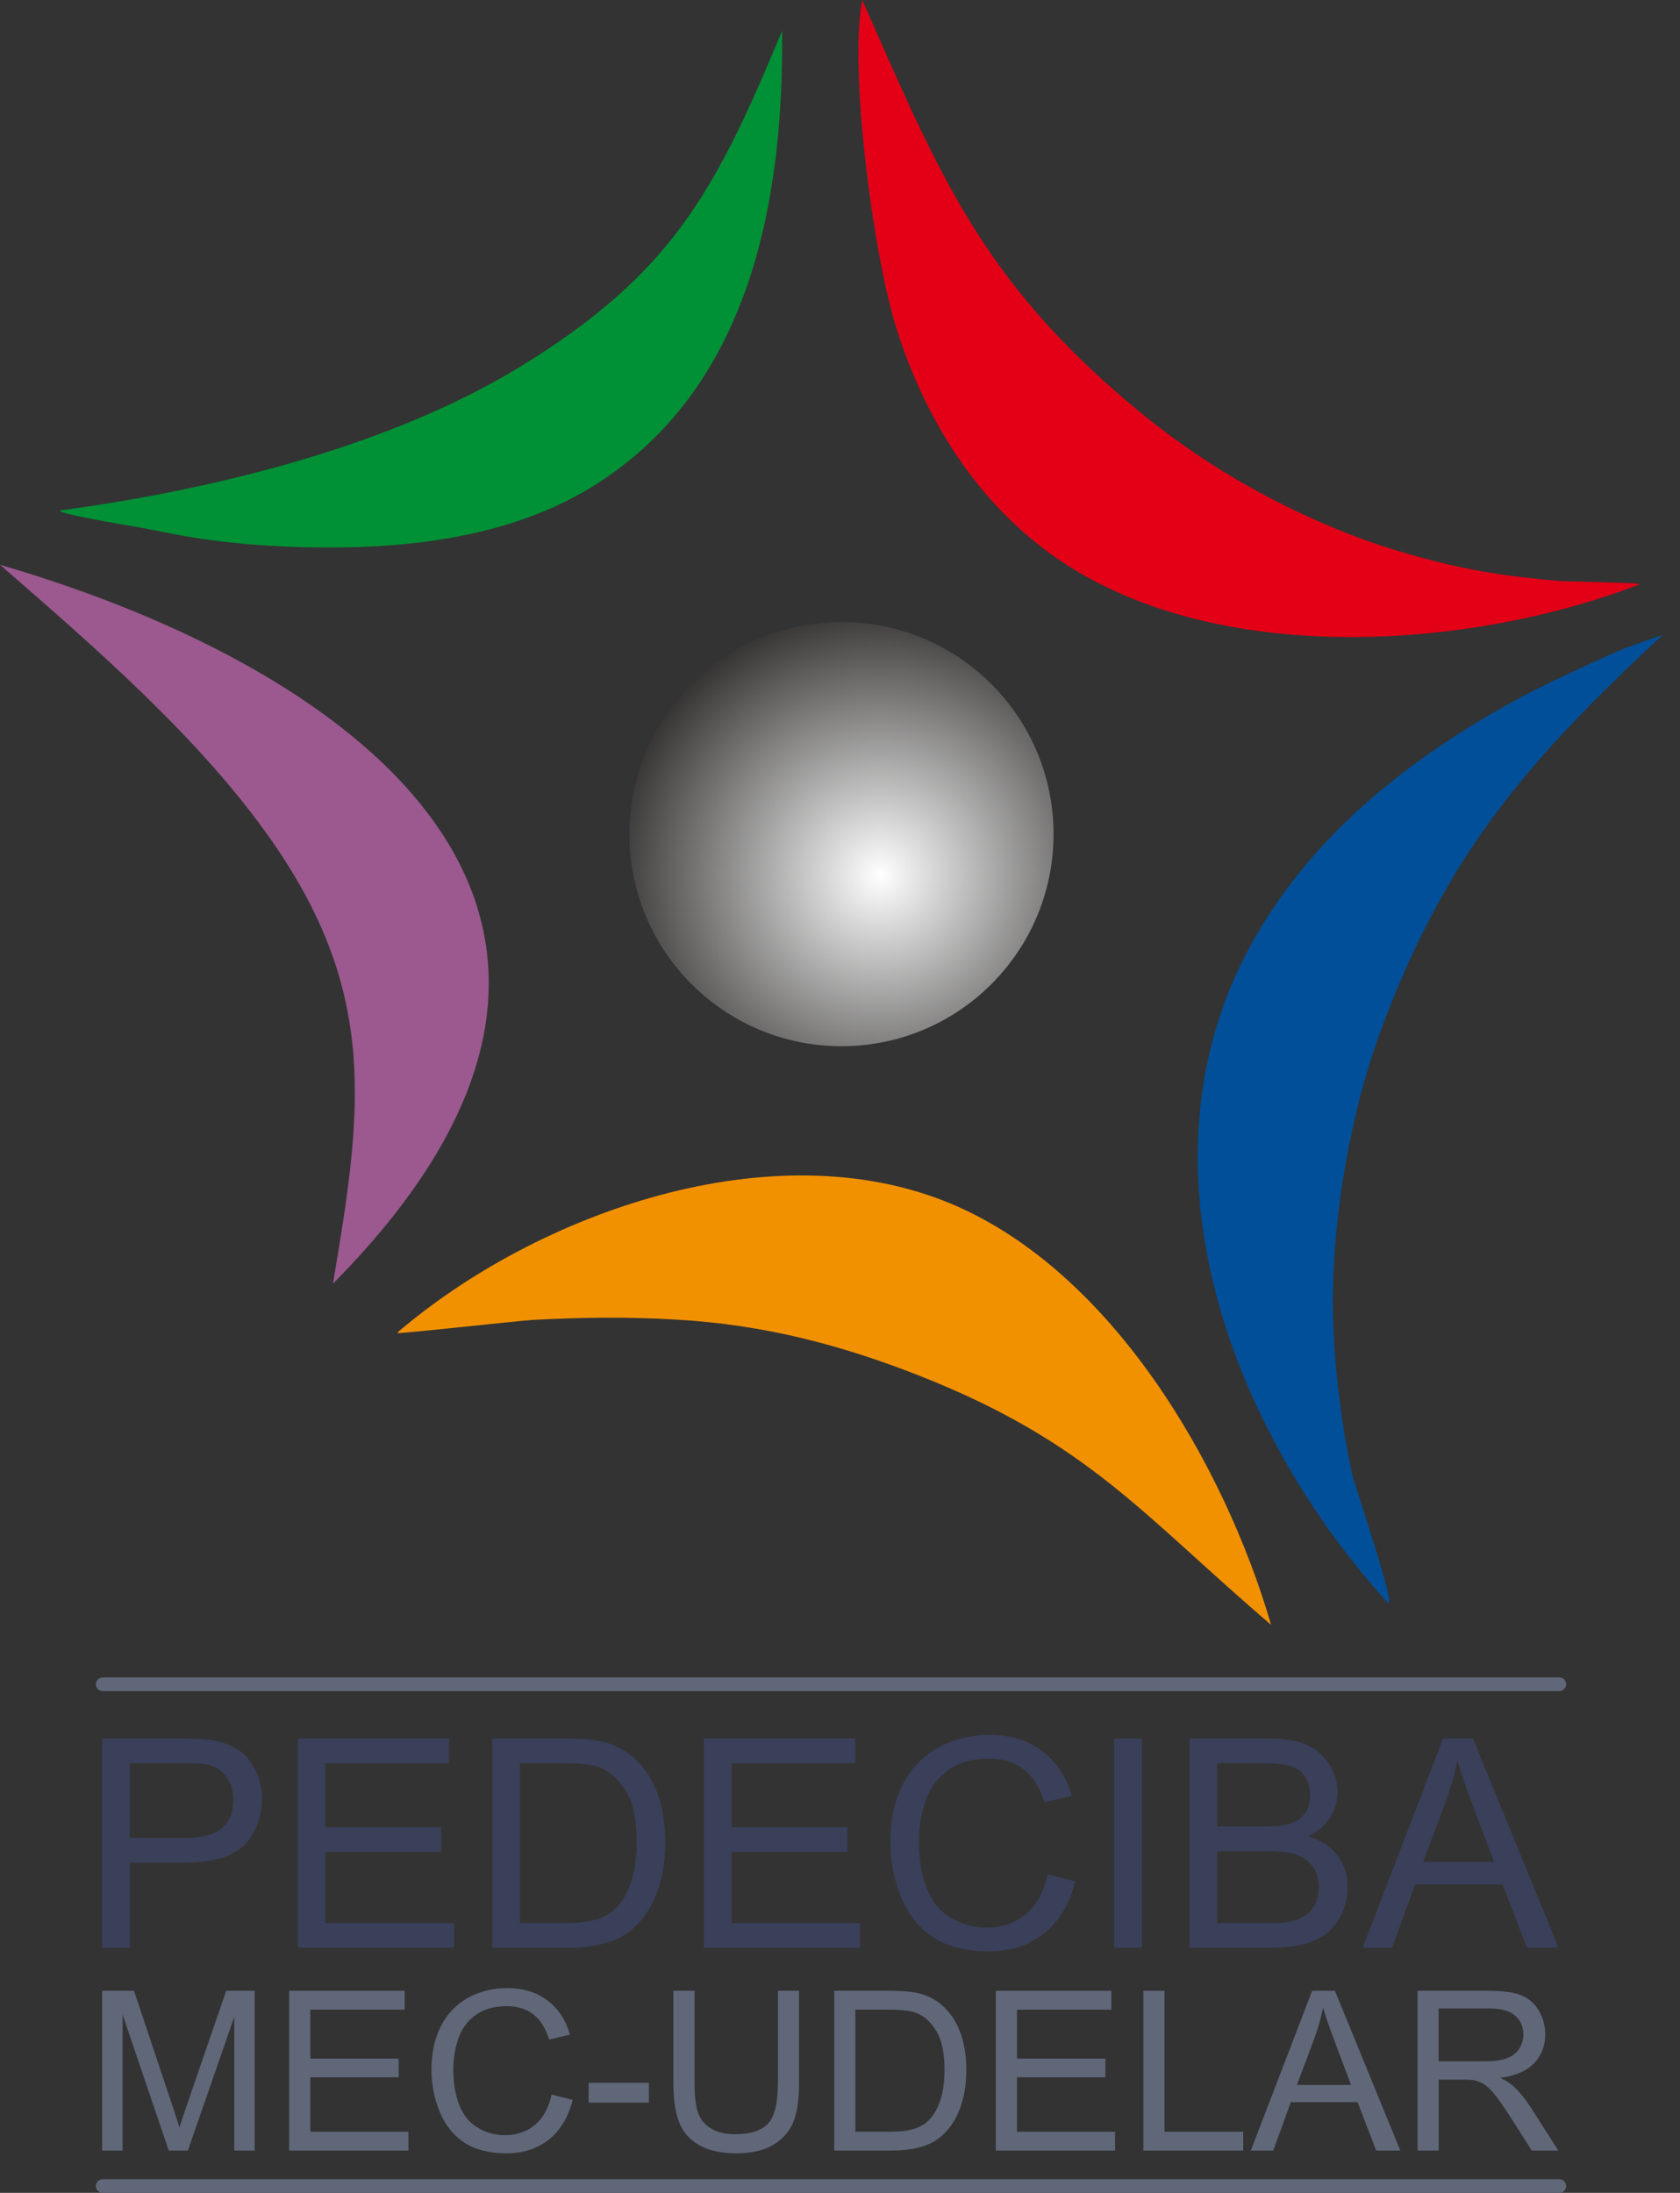 <?xml version="1.0" encoding="utf-8"?>
<!-- Generator: Adobe Illustrator 16.0.0, SVG Export Plug-In . SVG Version: 6.00 Build 0)  -->
<!DOCTYPE svg PUBLIC "-//W3C//DTD SVG 1.1//EN" "http://www.w3.org/Graphics/SVG/1.1/DTD/svg11.dtd">
<svg version="1.1"
	 id="svg37" xmlns:rdf="http://www.w3.org/1999/02/22-rdf-syntax-ns#" xmlns:dc="http://purl.org/dc/elements/1.1/" xmlns:svg="http://www.w3.org/2000/svg" xmlns:sodipodi="http://sodipodi.sourceforge.net/DTD/sodipodi-0.dtd" xmlns:inkscape="http://www.inkscape.org/namespaces/inkscape" xmlns:cc="http://creativecommons.org/ns#" inkscape:version="1.0 (4035a4fb49, 2020-05-01)" sodipodi:docname="Logo Vectorial PEDECIBA.svg"
	 xmlns="http://www.w3.org/2000/svg" xmlns:xlink="http://www.w3.org/1999/xlink" x="0px" y="0px" width="214.841px"
	 height="280.392px" viewBox="-2987.873 -1213.866 214.841 280.392" enable-background="new -2987.873 -1213.866 214.841 280.392"
	 xml:space="preserve">
<rect x="-2987.873" y="-1213.866" width="214.841" height="280.392" fill="#333333" stroke="none"/>
<g>
	<path id="path10-6-1" inkscape:connector-curvature="0" fill="#F29100" d="M-2937.04-1043.493l0.069,0.069
		c0.14,0.14,15.658-1.592,17.274-1.674c6.486-0.326,11.986-0.408,18.487-0.025c10.978,0.646,20.886,3.196,31.075,7.228
		c21.479,8.498,28.4,17.76,44.816,31.797c-5.99-20.536-20.384-45.238-40.914-53.843
		C-2889.023-1069.493-2919.085-1058.837-2937.04-1043.493L-2937.04-1043.493z"/>
	<path id="path12-1-5" inkscape:connector-curvature="0" fill="#004F98" d="M-2810.34-1008.856l0.045-0.046
		c0.634-0.634-4.39-15.058-4.757-16.846c-1.304-6.354-2.127-12.818-2.33-19.306c-0.367-11.78,2.019-26.005,6.109-37.085
		c8.301-22.482,18.789-34.487,35.944-50.471l-0.025-0.021c-0.04-0.049-4.262,1.475-4.668,1.638
		c-1.537,0.617-3.037,1.306-4.537,2.005c-2.974,1.384-5.885,2.702-8.781,4.254c-5.558,2.978-10.747,6.282-15.731,10.146
		c-9.845,7.635-18.235,17.693-22.425,29.539C-2840.889-1058.498-2828.399-1028.687-2810.34-1008.856L-2810.34-1008.856z"/>
	<path id="path14-6-9" inkscape:connector-curvature="0" fill="#E30016" d="M-2778.206-1139.146l-0.057-0.056
		c-0.16-0.157-9.287-0.288-10.409-0.388c-3.17-0.283-6.46-0.653-9.595-1.202c-5.344-0.937-11.981-2.776-17.037-4.761
		c-10.025-3.937-19.171-9.255-27.447-16.156c-19.563-16.311-24.991-29.787-34.858-52.157c-1.712,8.864,1.388,32.539,4.399,42.072
		c3.465,10.971,9.656,21.161,18.903,28.17C-2834.188-1128.374-2800.637-1130.515-2778.206-1139.146L-2778.206-1139.146z"/>
	<path id="path16-5-8" inkscape:connector-curvature="0" fill="#9B598F" d="M-2945.299-1049.72
		c46.063-46.501,4.012-78.353-42.574-91.929c12.042,10.478,25.637,22.202,34.774,35.322
		C-2939.49-1086.785-2941.532-1071.892-2945.299-1049.72z"/>
	<path id="path18-3-8" inkscape:connector-curvature="0" fill="#009035" d="M-2980.157-1148.604l-0.021,0.072
		c-0.108,0.352,7.726,1.7,8.384,1.803c2.864,0.448,5.709,1.127,8.597,1.589c6.146,0.982,12.903,1.364,19.123,1.275
		c11.139-0.158,22.895-2.013,32.468-8.099c19.681-12.512,23.969-36.283,23.753-57.969c-8.499,20.442-14.077,31.148-33.731,43.093
		C-2938.331-1156.663-2960.876-1151.198-2980.157-1148.604z"/>
	
		<radialGradient id="path27-8-4_2_" cx="-3881.175" cy="2202.334" r="51.334" gradientTransform="matrix(0.761 0 0 -0.761 78.229 574.021)" gradientUnits="userSpaceOnUse">
		<stop  offset="0" style="stop-color:#FFFFFF"/>
		<stop  offset="1" style="stop-color:#1B1918"/>
	</radialGradient>
	<path id="path27-8-4" inkscape:connector-curvature="0" fill="url(#path27-8-4_2_)" d="M-2880.266-1134.333
		c14.979,0,27.122,12.143,27.122,27.122l0,0c0,14.979-12.144,27.122-27.122,27.122c-14.979,0-27.122-12.143-27.122-27.122
		S-2895.245-1134.333-2880.266-1134.333L-2880.266-1134.333z"/>
	<g enable-background="new    ">
		<path fill="#3A405A" d="M-2974.805-964.813v-26.762h10.095c1.777,0,3.134,0.084,4.071,0.255c1.314,0.22,2.416,0.636,3.304,1.25
			c0.888,0.615,1.604,1.477,2.145,2.583c0.542,1.107,0.812,2.325,0.812,3.652c0,2.275-0.724,4.201-2.172,5.777
			c-1.448,1.577-4.065,2.364-7.85,2.364h-6.864v10.88H-2974.805z M-2971.263-978.852h6.918c2.289,0,3.913-0.426,4.875-1.278
			c0.961-0.852,1.441-2.051,1.441-3.597c0-1.12-0.282-2.078-0.849-2.875c-0.565-0.797-1.312-1.324-2.236-1.579
			c-0.597-0.158-1.698-0.237-3.304-0.237h-6.846V-978.852z"/>
		<path fill="#3A405A" d="M-2949.794-964.813v-26.762h19.351v3.158h-15.809v8.196h14.805v3.14h-14.805v9.11h16.43v3.158H-2949.794z"
			/>
		<path fill="#3A405A" d="M-2924.93-964.813v-26.762h9.219c2.082,0,3.669,0.127,4.765,0.383c1.533,0.353,2.841,0.992,3.925,1.917
			c1.412,1.192,2.467,2.717,3.167,4.572c0.7,1.856,1.05,3.978,1.05,6.363c0,2.032-0.237,3.833-0.712,5.403
			c-0.475,1.569-1.083,2.869-1.825,3.897c-0.743,1.028-1.555,1.837-2.438,2.428c-0.882,0.59-1.947,1.038-3.195,1.341
			c-1.248,0.304-2.68,0.457-4.299,0.457H-2924.93z M-2921.389-967.971h5.714c1.765,0,3.149-0.164,4.153-0.493s1.804-0.792,2.4-1.388
			c0.84-0.84,1.494-1.968,1.963-3.387c0.468-1.417,0.703-3.137,0.703-5.157c0-2.799-0.459-4.951-1.378-6.454s-2.036-2.51-3.35-3.021
			c-0.949-0.366-2.477-0.547-4.582-0.547h-5.623V-967.971z"/>
		<path fill="#3A405A" d="M-2897.857-964.813v-26.762h19.351v3.158h-15.809v8.196h14.805v3.14h-14.805v9.11h16.43v3.158H-2897.857z"
			/>
		<path fill="#3A405A" d="M-2853.897-974.197l3.542,0.895c-0.742,2.909-2.079,5.126-4.007,6.654
			c-1.93,1.527-4.288,2.292-7.074,2.292c-2.884,0-5.231-0.587-7.038-1.762c-1.807-1.175-3.183-2.875-4.125-5.103
			c-0.943-2.228-1.416-4.619-1.416-7.174c0-2.787,0.532-5.218,1.598-7.293c1.065-2.075,2.58-3.652,4.546-4.729
			c1.965-1.077,4.129-1.615,6.49-1.615c2.677,0,4.929,0.682,6.754,2.044c1.826,1.363,3.097,3.28,3.815,5.751l-3.486,0.821
			c-0.622-1.947-1.522-3.365-2.703-4.253c-1.181-0.889-2.665-1.333-4.455-1.333c-2.057,0-3.775,0.493-5.157,1.479
			s-2.352,2.31-2.912,3.97c-0.56,1.661-0.84,3.375-0.84,5.14c0,2.275,0.332,4.262,0.995,5.96c0.663,1.697,1.694,2.966,3.095,3.806
			c1.399,0.839,2.914,1.26,4.546,1.26c1.983,0,3.663-0.572,5.038-1.716C-2855.315-970.247-2854.385-971.944-2853.897-974.197z"/>
		<path fill="#3A405A" d="M-2845.39-964.813v-26.762h3.541v26.762H-2845.39z"/>
		<path fill="#3A405A" d="M-2835.751-964.813v-26.762h10.04c2.045,0,3.685,0.271,4.92,0.812c1.235,0.542,2.202,1.376,2.902,2.501
			c0.7,1.126,1.05,2.304,1.05,3.532c0,1.145-0.311,2.222-0.931,3.232c-0.621,1.01-1.558,1.826-2.812,2.446
			c1.619,0.474,2.863,1.284,3.733,2.428c0.87,1.145,1.305,2.496,1.305,4.052c0,1.254-0.264,2.419-0.794,3.497
			s-1.184,1.908-1.962,2.492c-0.779,0.583-1.756,1.025-2.93,1.323c-1.175,0.298-2.614,0.447-4.318,0.447H-2835.751z
			 M-2832.21-980.33h5.787c1.569,0,2.696-0.104,3.377-0.311c0.9-0.267,1.58-0.711,2.036-1.332c0.457-0.622,0.685-1.4,0.685-2.337
			c0-0.889-0.213-1.671-0.639-2.347c-0.427-0.675-1.035-1.137-1.826-1.387s-2.148-0.374-4.071-0.374h-5.349V-980.33z
			 M-2832.21-967.971h6.663c1.144,0,1.947-0.042,2.41-0.128c0.815-0.146,1.497-0.389,2.044-0.73c0.548-0.34,0.998-0.836,1.351-1.487
			c0.353-0.651,0.53-1.402,0.53-2.255c0-0.997-0.255-1.864-0.767-2.601c-0.512-0.736-1.221-1.252-2.127-1.552
			c-0.906-0.298-2.212-0.447-3.916-0.447h-6.188V-967.971z"/>
		<path fill="#3A405A" d="M-2813.607-964.813l10.278-26.762h3.815l10.952,26.762h-4.033l-3.122-8.106h-11.191l-2.938,8.106
			H-2813.607z M-2805.885-975.803h9.073l-2.793-7.412c-0.852-2.251-1.485-4.101-1.898-5.55c-0.341,1.716-0.821,3.42-1.442,5.112
			L-2805.885-975.803z"/>
	</g>
	<g id="path33-7-6">
		<path fill="#606779" d="M-2788.46-997.629h-186.281c-0.481,0-0.871-0.39-0.871-0.871c0-0.481,0.39-0.872,0.871-0.872h186.281
			c0.48,0,0.872,0.39,0.872,0.872C-2787.588-998.019-2787.979-997.629-2788.46-997.629z"/>
	</g>
	<g enable-background="new    ">
		<path fill="#606779" d="M-2974.805-938.881v-20.429h4.069l4.836,14.464c0.445,1.347,0.771,2.355,0.976,3.024
			c0.231-0.744,0.594-1.835,1.087-3.275l4.891-14.213h3.638v20.429h-2.606v-17.098l-5.936,17.098h-2.438l-5.909-17.391v17.391
			H-2974.805z"/>
		<path fill="#606779" d="M-2950.892-938.881v-20.429h14.771v2.411h-12.068v6.257h11.301v2.397h-11.301v6.953h12.542v2.411
			H-2950.892z"/>
		<path fill="#606779" d="M-2917.337-946.044l2.703,0.683c-0.566,2.22-1.586,3.914-3.059,5.079
			c-1.473,1.166-3.272,1.749-5.399,1.749c-2.202,0-3.993-0.448-5.372-1.344c-1.38-0.897-2.43-2.195-3.149-3.895
			c-0.72-1.7-1.08-3.525-1.08-5.476c0-2.127,0.406-3.984,1.22-5.567c0.813-1.584,1.969-2.787,3.47-3.609
			c1.5-0.822,3.151-1.233,4.954-1.233c2.044,0,3.763,0.52,5.156,1.561c1.394,1.04,2.364,2.503,2.913,4.389l-2.662,0.627
			c-0.474-1.487-1.161-2.569-2.063-3.247c-0.901-0.678-2.034-1.017-3.4-1.017c-1.57,0-2.882,0.375-3.937,1.128
			c-1.054,0.752-1.795,1.763-2.222,3.031s-0.641,2.576-0.641,3.923c0,1.737,0.253,3.254,0.76,4.55
			c0.506,1.296,1.293,2.264,2.362,2.905c1.068,0.641,2.225,0.961,3.469,0.961c1.515,0,2.797-0.436,3.847-1.31
			C-2918.419-943.029-2917.708-944.325-2917.337-946.044z"/>
		<path fill="#606779" d="M-2912.6-945.013v-2.522h7.706v2.522H-2912.6z"/>
		<path fill="#606779" d="M-2888.395-959.31h2.704v11.803c0,2.054-0.233,3.684-0.697,4.891c-0.464,1.208-1.303,2.19-2.516,2.947
			c-1.212,0.758-2.803,1.136-4.772,1.136c-1.914,0-3.479-0.329-4.696-0.989c-1.217-0.66-2.085-1.614-2.605-2.864
			c-0.521-1.249-0.78-2.956-0.78-5.121v-11.803h2.703v11.789c0,1.774,0.165,3.082,0.495,3.923c0.329,0.841,0.896,1.489,1.7,1.944
			c0.803,0.455,1.786,0.683,2.947,0.683c1.988,0,3.405-0.45,4.25-1.352c0.845-0.901,1.268-2.634,1.268-5.198V-959.31z"/>
		<path fill="#606779" d="M-2881.19-938.881v-20.429h7.038c1.588,0,2.801,0.097,3.637,0.292c1.171,0.27,2.169,0.757,2.996,1.463
			c1.078,0.911,1.883,2.074,2.417,3.491c0.535,1.417,0.802,3.036,0.802,4.856c0,1.552-0.182,2.926-0.543,4.125
			c-0.362,1.199-0.828,2.19-1.394,2.976s-1.186,1.403-1.86,1.853c-0.674,0.451-1.486,0.792-2.439,1.024
			c-0.953,0.232-2.046,0.348-3.282,0.348H-2881.19z M-2878.486-941.292h4.361c1.347,0,2.404-0.125,3.171-0.376
			c0.766-0.251,1.377-0.603,1.832-1.059c0.641-0.641,1.141-1.502,1.498-2.585c0.357-1.082,0.537-2.394,0.537-3.936
			c0-2.137-0.351-3.779-1.052-4.926c-0.701-1.147-1.554-1.916-2.557-2.307c-0.725-0.278-1.89-0.418-3.498-0.418h-4.292V-941.292z"/>
		<path fill="#606779" d="M-2860.524-938.881v-20.429h14.771v2.411h-12.067v6.257h11.301v2.397h-11.301v6.953h12.542v2.411
			H-2860.524z"/>
		<path fill="#606779" d="M-2841.656-938.881v-20.429h2.703v18.018h10.062v2.411H-2841.656z"/>
		<path fill="#606779" d="M-2827.917-938.881l7.845-20.429h2.913l8.361,20.429h-3.08l-2.383-6.187h-8.543l-2.243,6.187H-2827.917z
			 M-2822.021-947.271h6.925l-2.132-5.657c-0.65-1.719-1.133-3.131-1.449-4.236c-0.26,1.311-0.626,2.611-1.1,3.902
			L-2822.021-947.271z"/>
		<path fill="#606779" d="M-2806.596-938.881v-20.429h9.057c1.822,0,3.206,0.184,4.153,0.551c0.948,0.367,1.706,1.015,2.272,1.944
			s0.85,1.956,0.85,3.08c0,1.449-0.47,2.67-1.408,3.665c-0.938,0.994-2.387,1.625-4.347,1.895c0.714,0.344,1.259,0.683,1.63,1.017
			c0.79,0.725,1.537,1.631,2.243,2.718l3.554,5.56h-3.4l-2.703-4.25c-0.79-1.226-1.44-2.165-1.95-2.815
			c-0.512-0.65-0.969-1.106-1.373-1.366c-0.405-0.26-0.816-0.441-1.233-0.543c-0.307-0.065-0.808-0.097-1.505-0.097h-3.136v9.071
			H-2806.596z M-2803.893-950.294h5.812c1.234,0,2.201-0.127,2.897-0.383c0.697-0.255,1.227-0.665,1.589-1.226
			c0.362-0.563,0.542-1.173,0.542-1.833c0-0.966-0.35-1.76-1.051-2.383c-0.702-0.622-1.81-0.933-3.324-0.933h-6.466V-950.294z"/>
	</g>
	<g id="path33-7-3-5">
		<path fill="#606779" d="M-2788.46-933.474h-186.281c-0.481,0-0.871-0.391-0.871-0.872s0.39-0.872,0.871-0.872h186.281
			c0.48,0,0.872,0.391,0.872,0.872S-2787.979-933.474-2788.46-933.474z"/>
	</g>
</g>
</svg>
